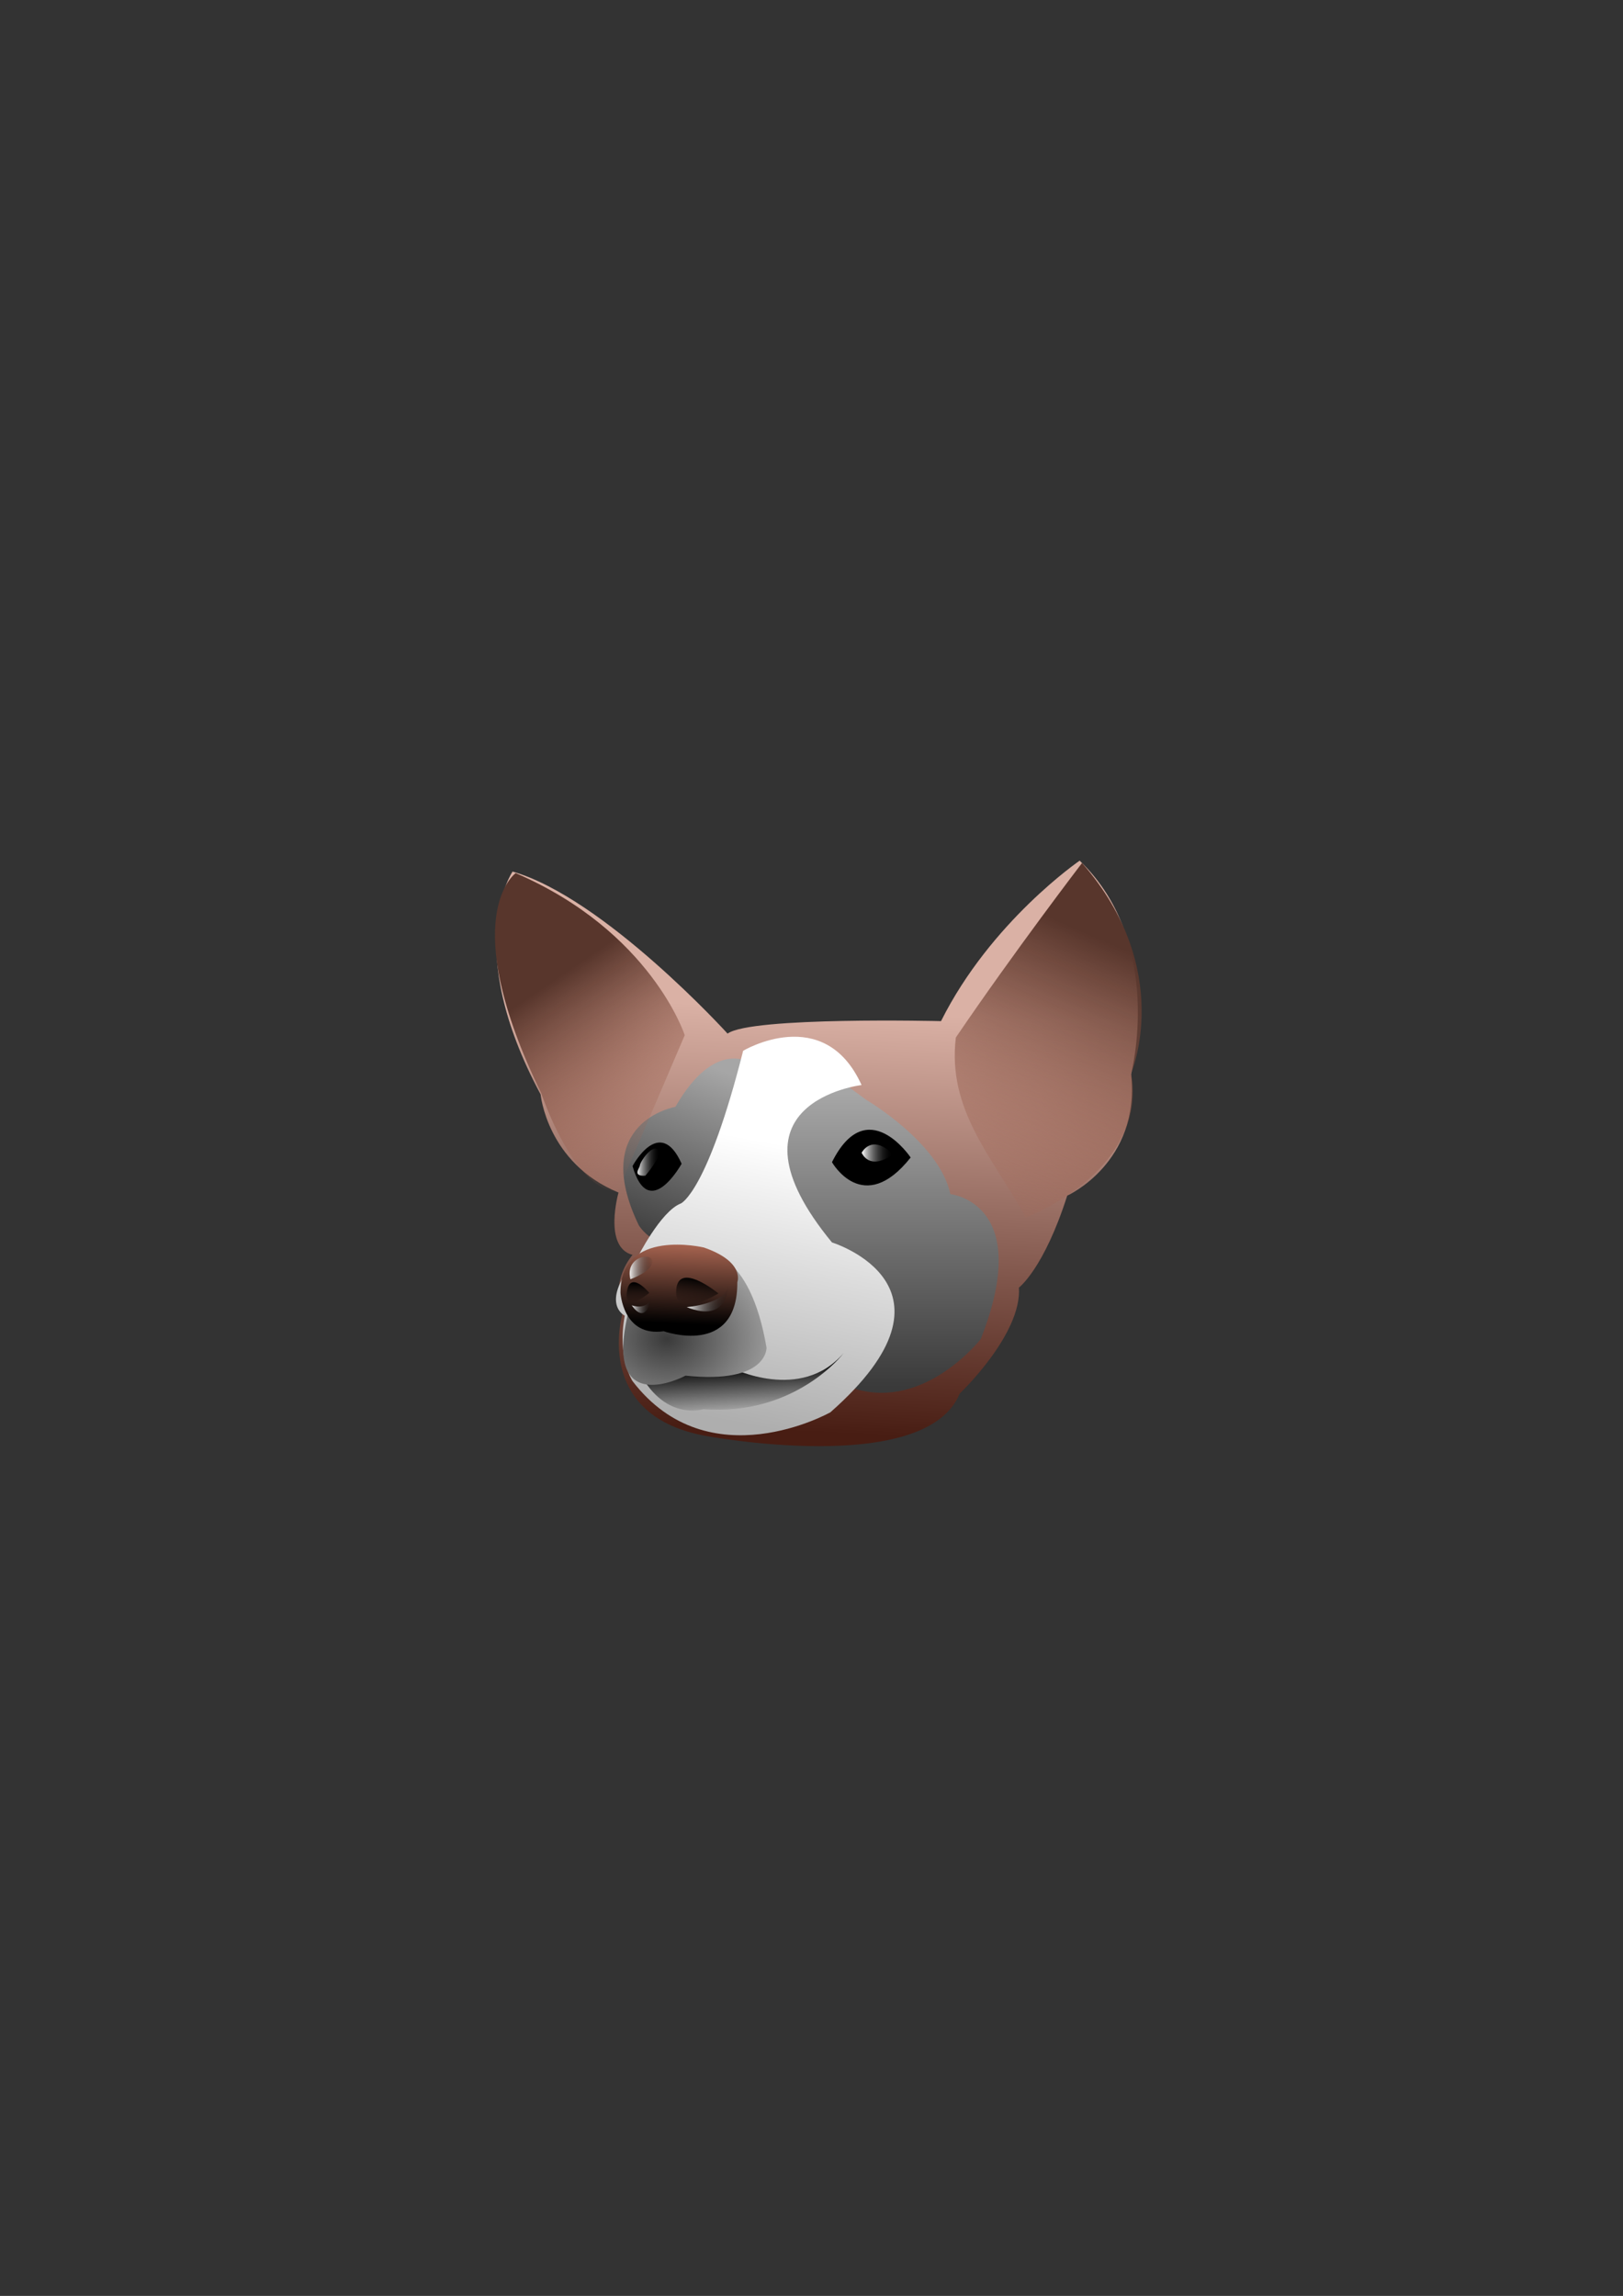 <svg xmlns="http://www.w3.org/2000/svg" xmlns:xlink="http://www.w3.org/1999/xlink" viewBox="0 0 744.09 1052.4"><rect x="0" y="0" width="744.09" height="1052.4" fill="#333333" stroke="none"/><defs><linearGradient id="c"><stop offset="0" stop-color="#b86e58" stop-opacity="0"/><stop offset="1" stop-color="#58362c"/></linearGradient><linearGradient id="d" y2="656.56" gradientUnits="userSpaceOnUse" x2="372.75" y1="462.99" x1="382.14"><stop offset="0" stop-color="#dab1a5"/><stop offset="1" stop-color="#481d13"/></linearGradient><linearGradient id="a"><stop offset="0" stop-color="#fff"/><stop offset="1" stop-opacity="0"/></linearGradient><linearGradient id="l" y2="597.29" gradientUnits="userSpaceOnUse" x2="317.59" y1="585.86" x1="318.99"><stop offset="0"/><stop offset="1" stop-opacity="0"/></linearGradient><linearGradient id="m" y2="596.85" gradientUnits="userSpaceOnUse" x2="291.79" y1="588.01" x1="291.93"><stop offset="0"/><stop offset="1" stop-opacity="0"/></linearGradient><linearGradient id="o" y2="581.21" xlink:href="#a" gradientUnits="userSpaceOnUse" x2="299.61" y1="581.21" x1="288.17"/><linearGradient id="n" y2="598.65" xlink:href="#a" gradientUnits="userSpaceOnUse" x2="299.07" y1="598.65" x1="289.14"/><linearGradient id="p" y2="595.31" xlink:href="#a" gradientUnits="userSpaceOnUse" x2="334.43" y1="595.31" x1="314.32"/><linearGradient id="k" y2="606.58" gradientUnits="userSpaceOnUse" x2="305.62" y1="566.4" x1="307.18"><stop offset="0" stop-color="#b86e58"/><stop offset="1"/></linearGradient><linearGradient id="b"><stop offset="0" stop-color="#3a3a3a"/><stop offset="1" stop-color="#a6a6a6"/></linearGradient><linearGradient id="h" y2="648.76" gradientUnits="userSpaceOnUse" x2="324.64" y1="626.62" x1="323.57"><stop offset="0"/><stop offset="1" stop-opacity="0"/></linearGradient><linearGradient id="g" y2="649.41" gradientUnits="userSpaceOnUse" x2="322.75" y1="522.27" x1="346.9"><stop offset="0" stop-color="#fff"/><stop offset="1" stop-color="#aeaeae"/></linearGradient><linearGradient id="s" y2="532.72" xlink:href="#a" gradientUnits="userSpaceOnUse" x2="302.68" y1="532.72" x1="291.75"/><linearGradient id="j" y2="528.52" xlink:href="#a" gradientUnits="userSpaceOnUse" x2="409.42" y1="528.52" x1="395.04"/><linearGradient id="e" y2="501.11" xlink:href="#b" gradientUnits="userSpaceOnUse" x2="394.3" y1="635.65" x1="394.3"/><linearGradient id="f" y2="490.3" xlink:href="#b" gradientUnits="userSpaceOnUse" x2="329.79" y1="572.44" x1="300.26"/><linearGradient id="r" y2="447.54" xlink:href="#c" gradientUnits="userSpaceOnUse" x2="256.57" y1="528.97" x1="312.13"/><linearGradient id="q" y2="425.4" xlink:href="#c" gradientUnits="userSpaceOnUse" x2="492.69" y1="563.26" x1="433.21"/><radialGradient id="i" xlink:href="#b" gradientUnits="userSpaceOnUse" cy="621.71" cx="282.76" gradientTransform="matrix(1.589 .02 -.016 1.283 -133.64 -189.58)" r="33.354"/></defs><path d="M333.57 473.79s-56.429-62.143-98.571-74.286c0 0-23.571 34.286 12.857 102.14 0 0 2.857 31.429 35.714 45 0 0-7.143 25 6.429 28.571 0 0-10.714 12.143-4.286 25.714 0 0-15 47.143 37.143 57.143 0 0 101.43 19.286 117.14-19.286 0 0 28.57-27.143 27.143-48.571 0 0 11.429-8.571 22.143-42.143 0 0 33.57-15 29.286-55.714 0 0 15.714-60-23.571-97.857 0 0-40.714 27.857-63.571 73.571 0 0-87.143-2.143-97.857 5.714z" fill="url(#d)"/><path d="M397.14 504.15s33.571 19.643 38.571 43.214c0 0 38.571 3.929 13.929 66.429 0 0-25.357 32.5-57.5 22.857l-36.78-93.93 3.57-42.86 26.07-4.64z" fill="url(#e)"/><path d="M344.29 487.36s-16.429-11.786-34.643 20c0 0-39.643 6.786-16.786 54.286 0 0 12.143 20 31.071-3.214z" fill="url(#f)"/><path d="M340.71 481.65s37.143-22.143 54.286 15.714c0 0-66.429 7.857-13.571 72.143 0 0 65 20-.714 77.857 0 0-55.714 31.429-90.714-14.286 0 0-7.143-10.714-3.572-30 0 0-12.143-5.714 5.715-26.429 0 0 10.714-21.429 20-25 0 0 12.143-5 28.57-70z" fill="url(#g)"/><path d="M335.36 627.01s31.786 16.071 51.429-6.786c0 0-21.786 28.93-64.286 25.714 0 0-18.571 6.072-30.357-18.929z" fill="url(#h)"/><path d="M322.86 574.15s20.714-2.143 28.571 43.571c0 0 .714 16.786-37.143 12.857 0 0-38.571 20.714-26.071-29.643z" fill="url(#i)"/><path d="M381.43 532.72s14.286 25.357 36.071-2.143c0 0-20-30-36.071 2.143zM290 534.51s12.5-23.571 22.5-1.071c0 0-15 27.143-22.5 1.071z"/><path d="M395.04 528.39s4.554-9.018 14.375.759c-11.027 7.812-14.375-.759-14.375-.759z" fill="url(#j)"/><path d="M338.04 587.72s3.75-9.286-15.357-15.893c0 0-38.214-9.107-38.214 20.714 0 0 1.071 20.357 19.821 17.679 0 0 33.929 12.143 33.75-22.5z" fill="url(#k)"/><path d="M329.38 592.9s-18.571-15.268-19.375-1.429c-.804 13.84 19.375 1.429 19.375 1.429z" fill="url(#l)"/><path d="M297.68 592.63s-8.84-10.714-10.268-.446c-1.429 10.268 10.268.446 10.268.446z" fill="url(#m)"/><path d="M289.64 598.34s6.429 2.41 8.929-2.946c0 0-2.322 12.41-8.929 2.946z" fill="url(#n)"/><path d="M289.02 586.38s10.179-3.571 10.089-8.125c-.09-4.554-12.679-2.232-10.089 8.125z" fill="url(#o)"/><path d="M314.82 599.15s17.321-1.25 19.107-9.643c0 0 0 17.321-19.107 9.643z" fill="url(#p)"/><path d="M470.36 558.08s56.071-21.071 48.214-66.071c0 0 20.357-47.5-22.5-96.429 0 0-31.429 41.071-57.857 80-3.952 33.131 16.516 54.535 32.143 82.5z" fill="url(#q)"/><path d="M313.93 474.51s-15.357-47.5-77.5-74.286c0 0-27.857 19.643 11.786 101.07 0 0 14.643 44.286 35 45z" fill="url(#r)"/><path d="M295.89 538.92s8.527-9.866 5.714-12.054c-2.812-2.188-8.117 5.566-8.259 7.41-.089 1.161-3.66 5 2.545 4.644z" fill="url(#s)"/></svg>